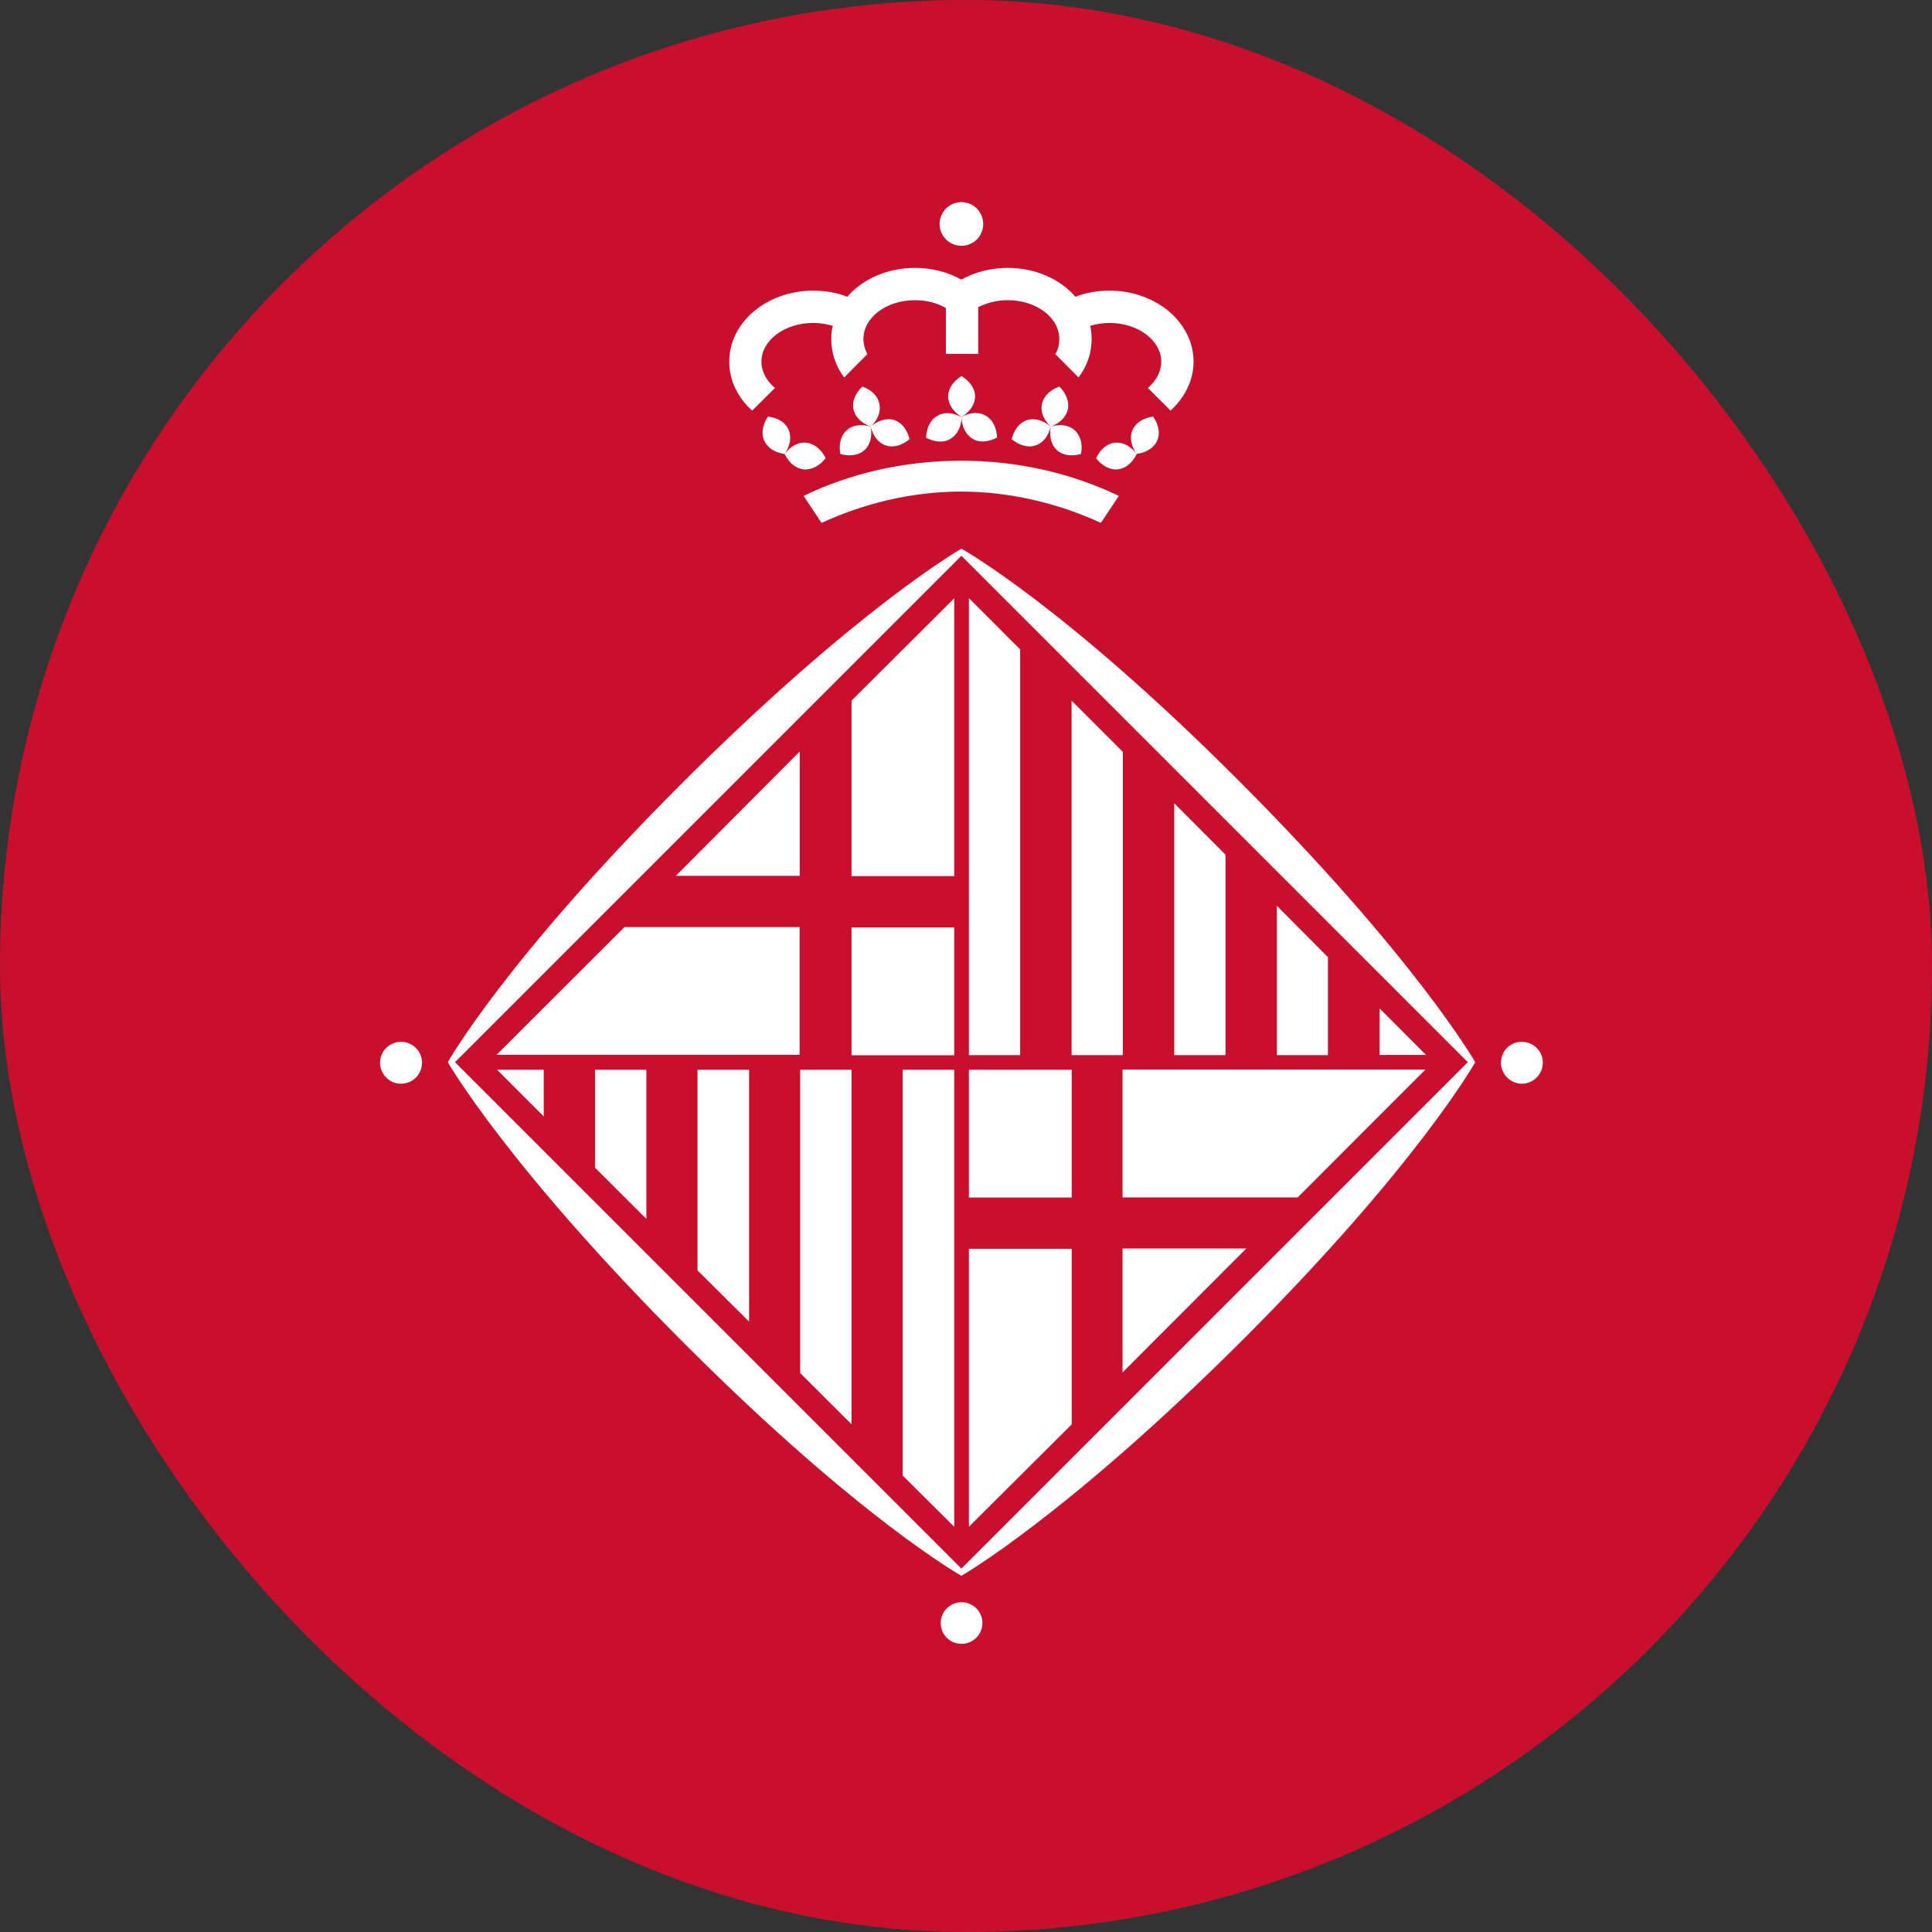 <svg width="32" height="32" viewBox="0 0 32 32" fill="none" xmlns="http://www.w3.org/2000/svg">
<rect x="0" y="0" width="32" height="32" fill="#333333" stroke="none"/>
<rect width="32" height="32" rx="16" fill="#C8102E"/>
<path d="M13.244 15.355V17.471H8.225L10.345 15.355H13.244ZM18.593 17.715V19.833H21.494L23.61 17.715H18.593ZM13.246 14.507V12.447L11.194 14.507H13.246ZM18.593 22.732V20.679H20.643L18.593 22.732ZM15.705 6.568C15.705 6.433 15.789 6.313 15.927 6.229C16.062 6.315 16.15 6.433 16.15 6.568C16.15 6.704 16.062 6.819 15.927 6.907C15.791 6.819 15.705 6.701 15.705 6.568ZM16.109 7.266C15.994 7.2 15.931 7.062 15.924 6.907C16.064 6.83 16.209 6.816 16.328 6.886C16.446 6.954 16.507 7.085 16.514 7.248C16.371 7.32 16.224 7.338 16.109 7.268M15.741 7.268C15.859 7.202 15.922 7.065 15.927 6.909C15.784 6.832 15.637 6.819 15.525 6.889C15.407 6.956 15.346 7.087 15.339 7.25C15.479 7.322 15.626 7.34 15.741 7.27M17.259 6.69C17.288 6.557 17.394 6.457 17.548 6.403C17.658 6.514 17.712 6.652 17.688 6.78C17.658 6.909 17.552 7.011 17.403 7.065C17.288 6.956 17.227 6.821 17.259 6.688M17.507 7.458C17.408 7.365 17.376 7.223 17.403 7.065C17.557 7.02 17.703 7.038 17.803 7.128C17.9 7.221 17.936 7.363 17.904 7.519C17.753 7.564 17.606 7.543 17.507 7.458ZM17.146 7.379C17.277 7.338 17.365 7.223 17.403 7.065C17.281 6.963 17.139 6.92 17.015 6.956C16.882 7.002 16.796 7.117 16.757 7.275C16.882 7.374 17.022 7.421 17.148 7.379M18.76 7.117C18.819 6.995 18.945 6.92 19.099 6.9C19.191 7.031 19.221 7.178 19.166 7.3C19.11 7.421 18.984 7.498 18.826 7.519C18.735 7.388 18.704 7.243 18.76 7.117ZM18.512 7.774C18.647 7.76 18.758 7.663 18.828 7.519C18.731 7.392 18.6 7.318 18.464 7.333C18.331 7.349 18.223 7.446 18.155 7.589C18.252 7.717 18.383 7.783 18.512 7.776M14.565 6.69C14.54 6.557 14.434 6.457 14.283 6.403C14.165 6.514 14.109 6.652 14.136 6.78C14.165 6.909 14.271 7.011 14.423 7.065C14.538 6.956 14.594 6.821 14.565 6.688M14.317 7.458C14.416 7.365 14.45 7.223 14.421 7.065C14.269 7.02 14.12 7.038 14.023 7.128C13.922 7.221 13.89 7.363 13.919 7.519C14.071 7.564 14.217 7.543 14.317 7.458ZM14.678 7.379C14.547 7.338 14.461 7.223 14.421 7.065C14.543 6.963 14.687 6.92 14.811 6.956C14.938 7.002 15.028 7.117 15.064 7.275C14.942 7.374 14.804 7.421 14.676 7.379M13.061 7.117C13.009 6.995 12.881 6.92 12.72 6.9C12.632 7.031 12.603 7.178 12.659 7.3C12.714 7.421 12.838 7.498 12.996 7.519C13.086 7.388 13.116 7.243 13.061 7.117ZM13.312 7.774C13.177 7.76 13.066 7.663 12.996 7.519C13.093 7.392 13.222 7.318 13.357 7.333C13.493 7.349 13.605 7.446 13.675 7.589C13.576 7.717 13.447 7.783 13.314 7.776M15.563 3.712C15.563 3.511 15.723 3.348 15.924 3.348C16.125 3.348 16.285 3.511 16.285 3.712C16.285 3.913 16.123 4.071 15.924 4.071C15.726 4.071 15.563 3.911 15.563 3.712ZM13.31 8.214L13.608 8.661C14.281 8.349 15.084 8.142 15.918 8.142C16.751 8.142 17.559 8.349 18.234 8.661L18.532 8.214C17.771 7.848 16.879 7.631 15.927 7.631C14.974 7.631 14.077 7.841 13.31 8.214ZM13.788 5.396C13.684 5.365 13.578 5.349 13.47 5.349C12.991 5.349 12.612 5.64 12.612 5.99C12.612 6.157 12.698 6.311 12.836 6.426L12.459 6.801C12.221 6.588 12.079 6.304 12.079 5.99C12.079 5.338 12.7 4.814 13.472 4.814C13.669 4.814 13.861 4.848 14.034 4.915C14.285 4.624 14.696 4.437 15.154 4.437C15.437 4.437 15.703 4.507 15.922 4.631C16.145 4.507 16.412 4.437 16.692 4.437C17.152 4.437 17.561 4.624 17.812 4.915C17.986 4.848 18.178 4.814 18.378 4.814C19.146 4.814 19.769 5.34 19.769 5.99C19.769 6.304 19.62 6.588 19.388 6.801L19.013 6.426C19.148 6.311 19.234 6.155 19.234 5.99C19.234 5.64 18.85 5.349 18.378 5.349C18.266 5.349 18.162 5.367 18.058 5.396C18.074 5.468 18.081 5.541 18.081 5.615C18.081 5.848 18.004 6.067 17.864 6.252L17.48 5.866C17.527 5.787 17.545 5.703 17.545 5.615C17.545 5.258 17.164 4.972 16.692 4.972C16.511 4.972 16.34 5.017 16.202 5.089V5.861H15.667V5.103C15.527 5.019 15.348 4.972 15.154 4.972C14.685 4.972 14.301 5.256 14.301 5.615C14.301 5.703 14.326 5.787 14.366 5.866L13.982 6.252C13.843 6.067 13.768 5.848 13.768 5.615C13.768 5.541 13.775 5.468 13.793 5.396M15.581 26.882C15.581 26.692 15.737 26.538 15.927 26.538C16.116 26.538 16.272 26.692 16.272 26.882C16.272 27.071 16.118 27.227 15.927 27.227C15.735 27.227 15.581 27.076 15.581 26.882ZM6.295 17.602C6.295 17.408 6.453 17.256 6.642 17.256C6.832 17.256 6.99 17.408 6.99 17.602C6.99 17.796 6.834 17.95 6.642 17.95C6.45 17.95 6.295 17.792 6.295 17.602ZM24.861 17.602C24.861 17.408 25.014 17.256 25.206 17.256C25.398 17.256 25.554 17.408 25.554 17.602C25.554 17.796 25.393 17.95 25.206 17.95C25.019 17.95 24.861 17.792 24.861 17.602ZM15.805 17.478H14.104V15.362H15.805V17.478ZM14.104 14.511H15.805V9.91L14.104 11.605V14.511ZM17.751 23.592L16.048 25.288V20.684H17.751V23.592ZM16.048 19.835H17.751V17.719H16.048V19.835ZM14.951 24.439V17.719H15.805V25.288L14.951 24.439ZM14.104 23.59V17.719H13.253V22.741L14.104 23.59ZM11.553 21.041V17.719H12.407V21.89L11.553 21.041ZM10.706 20.189V17.719H9.855V19.34L10.706 20.189ZM8.234 17.719H9.006V18.491L8.234 17.719ZM16.048 9.907V17.476H16.897V10.756L16.048 9.907ZM18.598 12.454V17.476H17.749V11.605L18.598 12.454ZM19.449 13.305V17.476H20.298V14.156L19.449 13.305ZM21.995 15.854V17.476H21.149V15.003L21.995 15.854ZM22.851 16.703V17.473H23.619L22.851 16.703ZM24.312 17.593L15.924 25.981L7.536 17.593L15.924 9.205L24.312 17.593ZM24.434 17.593C24.434 17.593 23.445 15.859 20.508 12.921C17.611 10.02 15.924 9.088 15.924 9.088C15.924 9.088 14.193 10.072 11.257 13.012C8.361 15.911 7.417 17.593 7.417 17.593C7.417 17.593 8.406 19.325 11.345 22.262C14.244 25.163 15.924 26.1 15.924 26.1C15.924 26.1 17.66 25.111 20.6 22.176C23.497 19.275 24.434 17.593 24.434 17.593Z" fill="white"/>
</svg>
